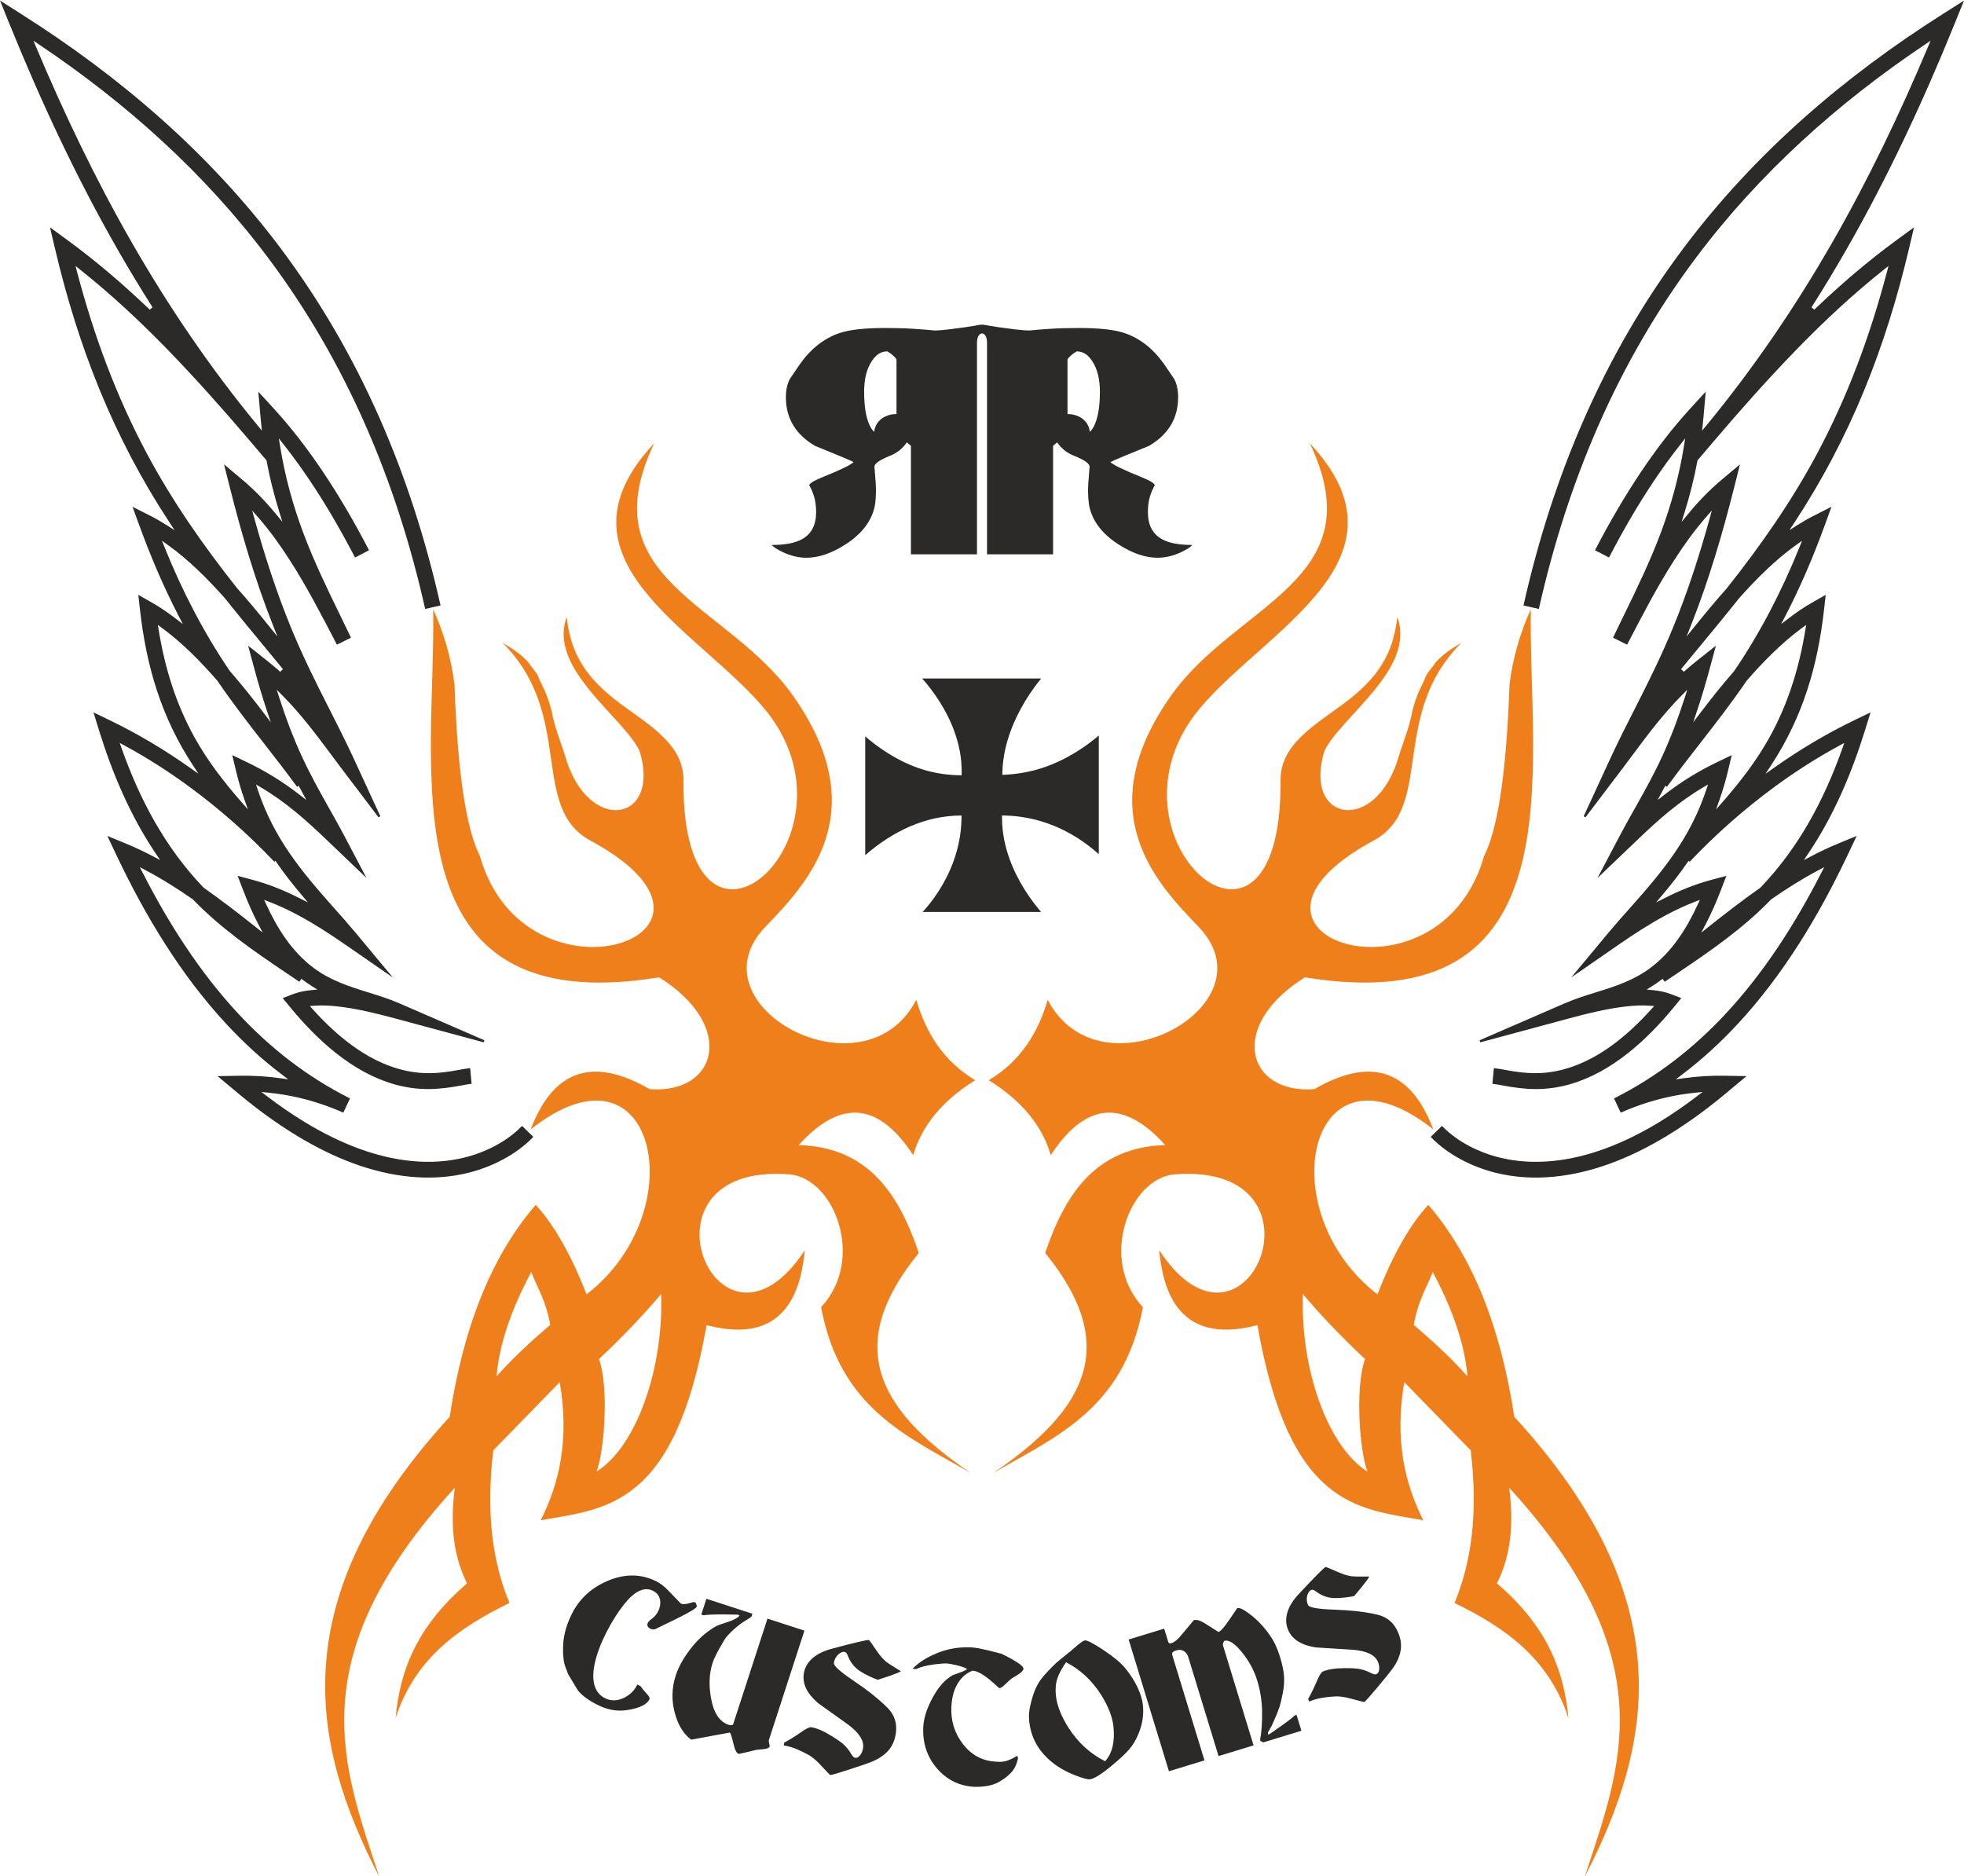 <?xml version="1.0" encoding="UTF-8"?>
<!-- Creator: CorelDRAW 2019 (64-Bit) -->
<svg xmlns="http://www.w3.org/2000/svg" xmlns:xlink="http://www.w3.org/1999/xlink" xmlns:xodm="http://www.corel.com/coreldraw/odm/2003" xml:space="preserve" width="42.333mm" height="40.443mm" version="1.1" style="shape-rendering:geometricPrecision; text-rendering:geometricPrecision; image-rendering:optimizeQuality; fill-rule:evenodd; clip-rule:evenodd" viewBox="0 0 4233.32 4044.34">
 <defs>
  <style type="text/css">
   <![CDATA[
    .fil0 {fill:#2B2A29}
    .fil2 {fill:#EF7F1A}
    .fil1 {fill:#2B2A29;fill-rule:nonzero}
   ]]>
  </style>
 </defs>
 <g id="Warstwa_x0020_1">
  <g id="_2525621582064">
   <path class="fil0" d="M1988.72 1965.74l255.41 0c-9.1,-10.48 -22.52,-27.25 -36.1,-49 -21.71,-34.84 -47.69,-89.43 -48.21,-151.73l-0.05 -7.3c79.26,0.63 150.06,31.07 208.63,83.46l0 -255.89c-10.16,8.83 -26.29,21.69 -47.41,34.81 -50.5,31.38 -100.97,47.83 -160.56,50.12l0.25 -7.7c1.87,-60.91 27.36,-115.36 48.43,-150.29 13.29,-22.06 26.36,-39.14 35.12,-49.71l-256.54 0c9.4,10.49 23.23,27.29 37.09,49.09 22.28,34.95 48.68,89.77 48.05,152.37l-0.07 7.15c-59.33,-0.21 -109.37,-16.57 -159.39,-47.94 -21.52,-13.49 -38.07,-26.88 -48.43,-36.01l0 256.15c58.51,-50.77 128.81,-85.49 207.65,-85.49l-0.12 7.3c-1.21,67.11 -27.27,121.46 -48.92,155.22 -12.97,20.25 -25.81,35.59 -34.83,45.39z"></path>
   <path class="fil1" d="M3012.95 3517.24c6.28,14.09 8.26,27.78 5.96,40.94 -2.27,13.22 -8.49,26.67 -18.71,40.42 -4.04,5.65 -13.99,17.96 -29.89,36.89 -17.86,21.35 -27.73,32.38 -29.71,33.25 -0.29,0.13 -10.84,-2.57 -31.74,-8.13 -11.74,-3.07 -22.05,-4.41 -30.94,-3.99 -8.83,0.35 -18.36,1.38 -28.42,3.08 -10.14,1.66 -19.27,4.33 -27.42,7.94l-2.5 -5.58c7,-12.33 12.9,-24.3 17.82,-35.97 5.71,-13.84 10.32,-21.48 13.82,-23.03 10.89,-4.84 26.74,-7.32 47.43,-7.38 15.07,-0.15 26.42,0.57 34,2.23 7.59,1.71 15.21,4.54 22.9,8.5 5.05,2.57 8.72,3.3 11.22,2.19 3.5,-1.55 5.5,-5.03 6.01,-10.48 0.59,-5.43 -0.41,-10.99 -2.97,-16.68 -6.39,-14.39 -24.11,-22.84 -53.16,-25.38 -26.81,-1.66 -53.72,-3.34 -80.6,-5.06 -30.65,-4.79 -50.36,-17.08 -59.17,-36.86 -4.42,-9.97 -5.65,-20.37 -3.69,-31.36 2.61,-15.41 11.37,-31.01 26.29,-46.86 34.55,-37.08 53.82,-56.49 57.79,-58.25 0.76,-0.34 9.44,3.18 26.14,10.61 8.92,4.07 17.28,6.89 25.09,8.44 4.33,1.07 9.61,1.51 15.79,1.47 17.48,-0.09 26.56,-0.09 27.12,-0.05 -1.23,3.17 -6.92,11.08 -17.04,23.62 -3.49,4.21 -8.66,10.34 -15.43,18.45 -3.53,0.66 -6.56,1.25 -8.98,1.76 -14.43,2.23 -26.95,3.07 -37.6,2.52 -13.33,-1.25 -25.43,-6.05 -36.34,-14.58 -3.99,-2.97 -7.38,-3.84 -10.1,-2.63 -3.44,1.53 -6.11,5.24 -7.98,11.08 -2.08,7.22 -1.67,14.28 1.42,21.22 2.44,5.46 21.01,8.79 55.65,9.96 20.27,0.72 36.48,1.9 48.66,3.24 27.31,3.33 45.69,6.86 55.13,10.68 15.5,6.15 26.87,17.4 34.15,33.78zm-253.58 55.48c4.76,15.61 7.53,29.03 8.3,40.46 0.8,11.34 -0.11,23.62 -2.76,36.76 -2.65,13.14 -4.94,22.69 -6.77,28.65 -1.02,3.18 -3.03,8.6 -6.07,16.32l-10.25 23.6c-3.12,5.49 -6.18,10.95 -9.06,16.36 0.23,1.59 0.55,3.1 0.95,4.39 1.28,-0.4 10.21,-6.47 26.76,-18.2 16.54,-11.72 26.68,-19.55 30.25,-23.5l3.92 -1.19 10.48 34.24 -82.12 25.12c-4.21,-1.85 -6.56,-3.4 -6.96,-4.69 3.2,-18.31 4.66,-38.86 4.33,-61.69 -0.34,-22.9 -3.78,-45.1 -10.36,-66.61 -6.75,-22.06 -17.81,-42.6 -33.34,-61.72 -15.49,-19.06 -28.14,-27.12 -38.01,-24.09 -0.72,1.34 -1.27,2.38 -1.61,3.02 -1.11,2.93 -1.38,5.28 -0.85,7.06l65.79 215.15 -75.45 23.05 -65.42 -213.92c-1.51,-4.94 -4.23,-8.83 -8.19,-11.56 -5.08,-3.57 -10.87,-4.35 -17.32,-2.36 -4.14,1.25 -6.85,2.68 -8.11,4.2 -1.21,1.51 -1.36,3.82 -0.42,6.94l69.08 225.99 -76.59 23.43 -86.82 -283.97 76.61 -23.42c2.93,9.57 5.86,19.2 8.8,28.77 1.11,2.78 3.25,3.67 6.35,2.72 6.47,-1.98 13.65,-7.71 21.52,-17.25 8.95,-10.66 17.97,-21.48 27.08,-32.47 5.71,-1.74 13.45,0.42 23.3,6.49 9.78,6.05 19.76,12.33 29.96,18.89 4.7,-1.43 12.63,-10.4 23.71,-26.85 5.45,-8.13 11.06,-16.38 16.74,-24.64 4.93,-1.5 14.62,3.33 29.08,14.5 11.54,8.93 22.36,19.69 32.44,32.21 6.86,8.7 12.7,17.36 17.53,26.1 4.78,8.71 9.3,20 13.5,33.71zm-359.37 148.87c-2.21,-21.03 -11.16,-43.93 -26.82,-68.76 -19.67,-30.92 -44.74,-54.18 -75.28,-69.82 -9.04,12.69 -15.32,24.3 -18.82,34.93 -3.56,10.55 -4.58,22.9 -3.1,36.92 2.27,21.61 11.59,44.97 27.84,70.33 20.49,31.6 46.63,55.33 78.27,71.1 15.37,-17.19 21.35,-42.04 17.91,-74.7zm63.5 -45.95c2.12,20.22 -0.94,40.47 -9.21,60.69 -5.8,14.26 -12.67,25.75 -20.48,34.45 -6.28,7.79 -18.61,19.25 -36.86,34.57 -22.8,19.01 -38.78,29.01 -47.97,29.98 -4.88,0.51 -15.85,-2.56 -32.89,-9.23 -23.6,-9.25 -43.5,-21.71 -59.57,-37.52 -22.2,-21.62 -34.87,-47.58 -38.03,-77.77 -0.8,-7.54 -0.85,-14.76 -0.04,-21.65 0.74,-6.94 2.91,-16.72 6.52,-29.33 2.78,-9.59 6.15,-18.27 10.16,-26.06 3.93,-7.72 8.98,-15.11 15.03,-22.03 13.43,-15 24.85,-26.38 34.31,-34.04 9.38,-7.64 17.64,-14.34 24.68,-19.95 5.5,-4.96 9.62,-8.51 12.4,-10.73 8.72,-7.2 14.36,-10.93 16.76,-11.19 5.14,-0.53 18.57,6.45 40.28,20.95 21.69,14.45 37.09,27.25 46.18,38.28 8.06,9.53 15.32,20.04 21.73,31.68 9.72,17.51 15.39,33.81 17,48.9zm-257.46 -78.56c-0.15,3.01 -3.48,6.77 -9.98,11.29 -5.07,3.31 -10.08,6.43 -15.17,9.42 -2.78,2.02 -7.79,6.49 -14.92,13.45 -5.2,5.14 -9.23,7.67 -12.22,7.52 -6.5,-6.01 -13.33,-12.12 -20.61,-18.17 -15.11,-12.48 -27.53,-19.01 -37.27,-19.52 -9.48,4.43 -16.49,9.1 -21.09,14.02 -14.64,14.94 -22.69,36.02 -24.11,63.07 -1.61,30.61 6.73,57.73 25.09,81.35 18.29,23.6 41.82,36.2 70.52,37.71l6.51 0.34c6.49,0.34 12.92,-0.59 19.29,-2.89 6.3,-2.22 13.18,-5.54 20.44,-10.08 1.25,2.8 1.8,4.69 1.74,5.77 -2.48,10.72 -5.99,19.27 -10.72,25.53 -7.81,10.19 -19.46,19.34 -34.82,27.47 -12.1,5.09 -17.13,5.87 -30.31,7.42 -6.43,0.73 -12.52,0.92 -18.17,0.64 -32.51,-1.7 -59.46,-15 -80.81,-39.85 -21.35,-24.86 -31.15,-54.78 -29.32,-89.73 0.97,-18.46 7.53,-39.05 19.79,-61.9 12.16,-22.9 26.55,-39.18 43.08,-48.92 8.26,-3.06 14.9,-5.54 19.91,-7.26 4.99,-1.78 8.87,-3.8 11.74,-6.15 -4.5,-2.91 -11.84,-5.65 -21.97,-8.04 -10.21,-2.44 -17.49,-3.78 -21.83,-4 -5.14,-0.29 -13.86,0.35 -26.19,1.87 -17.74,2.32 -30.94,5.71 -39.6,10.17l-8.13 -0.41c12.63,-13.51 30.6,-24.89 53.75,-34.27 23.14,-9.38 47.86,-13.39 74.15,-11.99 5.39,0.53 10.27,1.23 14.56,1.97 12.33,2.3 27.78,5.91 46.28,10.96 3.46,0.76 12.23,5 26.19,12.81 16.37,9.28 24.43,16.07 24.2,20.4zm-275.06 138.83c-2.14,15.28 -7.72,27.93 -16.64,37.9 -8.95,10 -21.35,18.1 -37.28,24.36 -6.43,2.62 -21.37,7.81 -44.91,15.43 -26.44,8.66 -40.66,12.76 -42.82,12.46 -0.3,-0.04 -7.83,-7.92 -22.6,-23.7 -8.34,-8.83 -16.35,-15.43 -24.11,-19.81 -7.69,-4.35 -16.32,-8.53 -25.74,-12.43 -9.47,-3.97 -18.64,-6.54 -27.47,-7.79l0.85 -6.05c12.46,-6.75 23.83,-13.79 34.17,-21.09 12.16,-8.7 20.14,-12.74 23.92,-12.2 11.8,1.67 26.55,7.98 44.14,18.88 12.86,7.86 22.09,14.5 27.63,19.91 5.54,5.47 10.5,11.9 14.92,19.35 2.93,4.84 5.66,7.43 8.36,7.79 3.8,0.55 7.34,-1.34 10.65,-5.69 3.38,-4.3 5.46,-9.55 6.33,-15.72 2.2,-15.6 -8.36,-32.15 -31.64,-49.7 -21.86,-15.62 -43.79,-31.32 -65.66,-46.99 -23.46,-20.31 -33.66,-41.17 -30.65,-62.64 1.53,-10.78 6.01,-20.27 13.48,-28.53 10.39,-11.67 26.08,-20.28 47.13,-25.82 48.96,-13.14 75.57,-19.36 79.88,-18.78 0.81,0.12 6.3,7.72 16.53,22.87 5.43,8.17 11.03,14.99 16.83,20.44 3.08,3.21 7.34,6.37 12.6,9.63 14.88,9.19 22.58,13.99 23.03,14.31 -2.72,2.06 -11.74,5.75 -26.97,11.01 -5.2,1.72 -12.82,4.18 -22.86,7.47 -3.37,-1.31 -6.22,-2.4 -8.55,-3.27 -13.43,-5.73 -24.49,-11.67 -33.23,-17.78 -10.62,-8.13 -18.36,-18.61 -23.09,-31.64 -1.79,-4.63 -4.21,-7.15 -7.16,-7.58 -3.75,-0.51 -7.97,1.21 -12.66,5.18 -5.57,5.01 -8.96,11.23 -10.02,18.74 -0.83,5.92 13.14,18.57 41.91,37.94 16.79,11.38 29.93,20.93 39.56,28.53 21.37,17.29 35.08,30.03 41.08,38.28 9.89,13.43 13.56,28.99 11.06,46.73zm-272.32 29.01c-0.84,2.55 -5.03,4.33 -12.47,5.35 -8.45,0.66 -13.63,1.12 -15.41,1.42 -11.16,2.61 -20.25,4.8 -27.38,6.51 -7.09,1.64 -10.9,2.42 -11.44,2.25 -4.37,-1.42 -8.17,-9.08 -11.33,-22.91 -3.18,-13.91 -5.71,-21.57 -7.53,-23.03l-83.25 15.32c-16.11,-11.82 -27.78,-30.41 -34.85,-55.83 -7.85,-27.61 -7.36,-55.14 1.51,-82.47 6.3,-19.35 17.53,-39.28 33.78,-59.78 16.19,-20.55 34.53,-36.36 54.94,-47.37 2.08,-1.06 10.1,-3.88 24.17,-8.42 11.46,-3.72 19.74,-8.15 24.83,-13.31 -1.2,-0.66 -2.2,-1.46 -3.09,-2.27 -13.92,-0.25 -24.58,-0.42 -31.92,-0.53 -21.97,-0.04 -36.2,0.64 -42.59,1.97l-5.03 -1.63 11.07 -34.06 98.67 32.06 -0.47 4.14c-0.66,2.06 -3.82,4.73 -9.45,8.05 -16.48,9.46 -31.55,22 -45.14,37.45 -3.26,3.86 -8.53,12.46 -15.91,25.87 -7.37,13.43 -12.14,23.53 -14.3,30.2 -7.3,22.43 -8.56,47.41 -3.78,74.89 5.54,32.91 18.44,52.63 38.56,59.17 1.82,0.61 4.77,0.55 9,-0.07l74.4 -229 79.65 25.87 -76.55 235.6c-0.58,1.83 -0.4,4.31 0.57,7.51 1,3.12 1.25,5.48 0.74,7.05zm-254.44 -275.08c7.32,-5.15 11.75,-11.33 14.47,-16.91 4.29,-8.81 5.52,-17.3 3.71,-25.63 -1.86,-8.28 -6.92,-14.44 -15.23,-18.49 -14.37,-7.02 -29.99,-2.78 -46.88,12.65 -39.28,35.89 -124.07,185.9 -55.79,219.2 12.96,6.32 26.58,5.86 40.99,-1.28 12.76,-6.4 22.18,-15.85 28.25,-28.28l7.32 3.6c2.42,4.21 7.09,9.89 13.77,17.11 4.55,4.94 6.24,8.59 5.04,11.05 -5.48,11.23 -21.44,18.96 -47.97,23.18 -20.58,3.23 -41.14,-0.13 -61.64,-10.12 -21.19,-10.34 -36.21,-21.29 -45.04,-32.83 -7.04,-11.59 -13.98,-23.13 -20.73,-34.57l-7.73 -21.01c-3.24,-13.73 -3.97,-29.52 -2.59,-46.92 1.51,-18.89 7.3,-39.12 17.75,-60.55 16.08,-32.92 41.65,-56.9 76.78,-72.09 37.11,-16.02 72.11,-15.96 104.98,0.08 9.06,4.4 17.91,11.13 26.61,20.19 8.7,9.06 17.79,18.46 27.23,28.18 4.35,2.12 11.38,1.65 21.09,-1.49 4.69,-1.61 7.81,-2.08 9.24,-1.36 1.21,0.56 2.27,2.15 3.16,4.7 0.82,2.54 1.04,4.28 0.57,5.26 -1.8,3.65 -16,12.12 -42.66,25.36 -15.59,7.57 -31.13,15.09 -46.55,22.64 -7.82,3.82 -29.1,-7 -8.15,-21.67z"></path>
   <path class="fil0" d="M2105.87 738.45l0 456.41 -142.42 0 0 -233.94 -8.76 -7.37c-9.36,13.48 -21.46,23.05 -36.31,28.84 -22.42,9.06 -33.58,16.85 -33.58,23.58 0,1.38 0.53,8.43 1.68,21.16 1.15,12.75 1.68,23.38 1.68,31.9 0,1.37 -0.2,6.23 -0.62,14.55 -0.53,8.2 -1.38,15.05 -2.74,20.4 -7.59,31.38 -28.65,58.02 -63.17,80.02 -29.59,18.85 -57.37,28.21 -83.38,28.21 -16.52,0 -33.58,-3.99 -51.06,-12.1 -12.95,-6.32 -20.84,-11.48 -23.48,-15.47 28.21,0 49.68,-4.01 64.43,-12.12 20.63,-11.16 30.95,-30.62 30.95,-58.42 0,-13.05 -1.47,-24.21 -4.31,-33.59 -2.95,-9.47 -6.43,-17.49 -10.44,-24.2 0,-4.01 8.76,-9.59 26.23,-16.85 42.12,-16.95 65.17,-28.22 69.16,-33.59 -8.94,-4.42 -36.74,-16.11 -83.26,-34.95 -41.7,-24.64 -62.54,-59.49 -62.54,-104.77 0,-15.67 2.95,-28.95 8.73,-39.67 7.15,-10.31 14.32,-20.86 21.49,-31.58 23.77,-33.59 52.42,-56.02 86,-67.18 21.49,-7.16 54.02,-10.74 97.49,-10.74 22.43,0 42.53,0.53 60.42,1.68 17.91,1.16 33.38,2.33 46.45,3.69 7.15,0 18.1,-0.83 32.83,-2.63 110.18,-13.27 28.48,-13.27 138.66,0 14.73,1.8 25.68,2.63 32.83,2.63 13.07,-1.36 28.53,-2.53 46.44,-3.69 17.89,-1.15 38,-1.68 60.43,-1.68 43.47,0 76,3.58 97.48,10.74 33.59,11.16 62.24,33.59 86.01,67.18 7.17,10.72 14.34,21.27 21.48,31.58 5.79,10.72 8.74,24 8.74,39.67 0,45.28 -20.84,80.13 -62.54,104.77 -46.52,18.84 -74.32,30.53 -83.26,34.95 3.99,5.37 27.04,16.64 69.15,33.59 17.48,7.26 26.23,12.84 26.23,16.85 -4,6.71 -7.48,14.73 -10.43,24.2 -2.84,9.38 -4.32,20.54 -4.32,33.59 0,27.8 10.33,47.26 30.96,58.42 14.75,8.11 36.22,12.12 64.43,12.12 -2.65,3.99 -10.53,9.15 -23.49,15.47 -17.45,8.11 -34.53,12.1 -51.06,12.1 -26,0 -53.78,-9.36 -83.38,-28.21 -34.51,-22 -55.58,-48.64 -63.16,-80.02 -1.36,-5.35 -2.21,-12.2 -2.74,-20.4 -0.42,-8.32 -0.63,-13.18 -0.63,-14.55 0,-8.52 0.53,-19.15 1.69,-31.9 1.15,-12.73 1.68,-19.78 1.68,-21.16 0,-6.73 -11.16,-14.52 -33.59,-23.58 -14.84,-5.79 -26.94,-15.36 -36.31,-28.84l-8.75 7.37 0 233.94 -142.42 0 0 -456.41c0,-26.32 -21.6,-26.32 -21.6,0zm260.48 67.8c2.94,11.1 4.41,23.71 4.41,37.8 0,15.58 -0.94,29.24 -2.78,40.85 -1.8,11.31 -4.42,21.03 -7.87,29.18 -3.17,7.47 -6.86,13.07 -11.04,16.77 -0.83,-8.43 -3.93,-15.9 -9.44,-22.31l-0.05 0.05c-1.42,-1.66 -2.8,-3.08 -4.13,-4.23l-0.02 0c-1.53,-1.36 -2.96,-2.46 -4.27,-3.31l0.04 -0.04 -0.04 -0.02 -0.4 -0.21c-3.63,-2.32 -7.64,-4.19 -12.02,-5.61 -0.42,-0.15 -1.27,-0.38 -2.39,-0.68l-0.09 -0.1c-4.62,-1.25 -9.7,-1.91 -15.3,-1.93l0 -117.68c0,-0.06 0.19,-0.42 0.59,-1.04 1.34,-2.25 3.85,-4.94 7.48,-8l-0.05 -0.06c3.44,-2.87 6.62,-5.16 9.53,-6.86 0.49,-0.29 0.89,-0.51 1.23,-0.68 1.08,-0.55 0.04,-0.82 0.66,-0.82l0 0.1 0.02 0c9.42,0 17.61,3.21 24.49,9.6 1.49,1.39 2.99,2.99 4.48,4.75 1.59,1.91 3.06,3.92 4.48,6.02l0 0.09 0.02 0.04 0.04 -0.02c5.5,8.28 9.63,17.74 12.42,28.35zm-499.37 0c-2.91,11.1 -4.38,23.71 -4.38,37.8 0,15.58 0.92,29.24 2.76,40.85 1.79,11.31 4.42,21.03 7.88,29.18 3.16,7.47 6.85,13.07 11.03,16.77 0.83,-8.43 3.93,-15.9 9.44,-22.31l0.05 0.05c1.42,-1.66 2.8,-3.08 4.12,-4.23l0.02 0c1.54,-1.36 2.97,-2.46 4.28,-3.31l-0.04 -0.04 0.04 -0.02 0.39 -0.21c3.64,-2.32 7.64,-4.19 12.03,-5.61 0.42,-0.15 1.27,-0.38 2.4,-0.68l0.08 -0.1c4.61,-1.25 9.7,-1.91 15.3,-1.93l0 -117.68c0,-0.06 -0.19,-0.42 -0.59,-1.04 -1.34,-2.25 -3.86,-4.94 -7.49,-8l0.06 -0.06c-3.42,-2.87 -6.62,-5.16 -9.53,-6.86 -0.49,-0.29 -0.89,-0.51 -1.23,-0.68 -1.08,-0.55 -0.04,-0.82 -0.66,-0.82l0 0.1 -0.02 0c-9.42,0 -17.61,3.21 -24.49,9.6 -1.5,1.39 -2.99,2.99 -4.48,4.75 -1.59,1.91 -3.07,3.92 -4.49,6.02l0 0.09 -0.01 0.04 -0.04 -0.02c-5.51,8.28 -9.63,17.74 -12.43,28.35z"></path>
   <path class="fil0" d="M107.78 490.14l10.51 44.71c50.18,213.38 126.07,407.01 246.65,590.64l11.3 17.25 -17.39 -11.07c-11.31,-7.18 -22.92,-13.86 -34.88,-19.91l-38.35 -19.44 14.73 40.39c24.25,66.53 51.97,131.81 84.57,194.71l9.2 17.76 -15.85 -12.22c-16.27,-12.51 -33.29,-24.13 -51.16,-34.28l-29.03 -16.49 3.77 33.13c13.78,121.51 45.93,230.23 113.2,333.07l12.78 19.51 -19.04 -13.48c-54.52,-38.56 -112.05,-72.83 -172.19,-101.91l-35.15 -17.01 11.53 37.32c28.96,93.57 67.55,185.01 122.42,266.51l9.83 14.6 -15.58 -8.2c-18.8,-9.9 -38.03,-19.03 -57.68,-27.14l-40.6 -16.76 18.77 39.72c62.28,131.62 139.27,259.91 238.82,366.89 36.44,39.17 75.96,75.42 118.61,107.72l13.63 10.33 -16.92 -2.38c-29.73,-4.22 -59.82,-5.89 -89.83,-5.34l-45.6 0.83 33.14 27.62 1.87 1.58c42.89,36.45 88.2,70.28 136.35,99.44 38.92,23.58 79.82,44.2 122.6,59.83 79.16,28.94 165.7,40.48 248.29,19.45 49.64,-12.66 100.66,-38.34 136.71,-75.2l1.75 -1.79 -24.35 -23.7 -1.74 1.8c-32.23,32.92 -78.24,55.54 -122.64,66.51 -75.48,18.61 -154.24,7.37 -226.43,-19.01 -40.69,-14.88 -79.59,-34.47 -116.62,-56.88 -28.29,-17.14 -55.53,-35.97 -81.85,-55.98l-12.5 -9.53 15.64 1.59c15.47,1.55 30.88,3.82 46.16,6.77 38.73,7.47 76.42,19.44 112.54,35.25l2.23 0.96 14.39 -30.61 -2.17 -1.1c-90.6,-45.94 -169.28,-107.04 -238.4,-181.32 -83.45,-89.7 -150.4,-194.75 -206.05,-303.59l-6.38 -12.46 12.39 6.53c35.18,18.53 68.8,39.86 101.42,62.54l0.36 0.24 0.3 0.32c60.1,62.13 129.49,110.14 200.84,158.14 8.81,5.94 17.63,11.84 26.4,17.8l2.03 1.38 4.53 -6.3 3.62 2.72c6.35,4.77 12.89,9.27 19.63,13.47l11.15 6.97 -13.08 1.22c-13.47,1.24 -26.97,3.85 -39.62,8.69l-22.05 8.46 14.94 18.23c58.55,71.45 134.53,141.64 225.33,167.48 51.02,14.5 94.08,12.29 145.57,2.49 6.24,-1.17 12.5,-2.55 18.84,-3.14l2.5 -0.22 -3.07 -33.8 -2.49 0.23c-7.42,0.68 -14.74,2.16 -22.04,3.54 -44.53,8.47 -81.82,10.66 -126.15,-1.23 -74.48,-19.97 -138.26,-73.4 -188.87,-129.75l-5.99 -6.68 8.92 -0.7c17.36,-1.4 35.08,-0.3 52.35,1.68 40.73,4.67 81.07,14.57 120.61,25.23l192.82 51.97 1.54 -4.41 -183.24 -79.56c-22.29,-9.68 -45.48,-16.96 -68.66,-24.13 -42.46,-13.12 -81.13,-25.91 -117.16,-52.97 -45.91,-34.49 -77.48,-84.57 -101.19,-136.1l-4.56 -9.89 10.17 3.89c21.73,8.34 42.84,18.29 63.38,29.28 35.3,18.89 68.89,40.83 101.8,63.6l102.08 70.57 -79.39 -95.39c-15.57,-18.72 -31.73,-36.91 -47.94,-55.08 -71.41,-80.07 -129.49,-150.75 -163.89,-254.29l-3.74 -11.21 10.19 5.99c53.46,31.49 96.77,70.01 141.4,112.66l1.38 1.3 0 0.06 85.18 81.43 -48.58 -92.25c-10.69,-20.27 -21.96,-40.22 -33.21,-60.17 -20.11,-35.59 -39.87,-71.35 -57.04,-108.48 -19.08,-41.3 -35.12,-83.89 -49,-127.19l-5.65 -17.65 13.03 13.16c37.65,38.03 69.84,80.36 101.68,123.23 7.55,10.14 15.09,20.31 22.73,30.39l82 108.25 3.88 -2.33 -56.88 -123.28c-17.02,-36.9 -35.37,-73.15 -53.81,-109.36 -29.14,-57.21 -57.62,-114.74 -82,-174.18 -31.16,-76.02 -56.45,-154.31 -78.4,-233.46l-5.2 -18.78 12.82 14.68c25.06,28.67 47.33,59.72 67.91,91.74 37.27,58.07 69.06,119.46 100.83,180.64l1.14 2.19 30.24 -15.03 -1.14 -2.65 -0.26 -0.49c-7.06,-14.73 -14.18,-29.41 -21.33,-44.08 -28.6,-58.57 -57,-117.29 -79.92,-178.36 -22.81,-60.76 -39.77,-123.07 -50.08,-187.16l-2.7 -16.83 10.55 13.37c19.48,24.64 37.86,50.11 55.39,76.15 35.63,52.99 67.61,108.38 97.11,164.99l1.17 2.23 30.18 -15.7 -1.15 -2.21c-30.09,-57.74 -62.77,-114.19 -99.11,-168.22 -31.7,-47.13 -66.25,-92.47 -104.6,-134.42l-33.8 -36.95 4.33 49.87c0.57,6.5 1.2,13.01 1.9,19.51l1.53 14.68 -9.38 -11.39c-101.69,-123.32 -191.73,-255.79 -271.23,-394.41 -77.8,-135.65 -145.43,-276.9 -206.07,-421l-5.77 -13.68 12.33 8.29c188.09,126.34 356.19,276.82 492.56,458.44 169.26,225.39 277.11,481.47 338.89,755.57l0.55 2.44 33.13 -7.45 -0.55 -2.46c-62.91,-278.81 -172.69,-539.18 -344.86,-768.48 -153.2,-204.02 -344.43,-368.36 -559.32,-504.52l-44.77 -28.36 19.9 49.13c67.91,167.65 144.42,331.98 234.46,488.99 23.19,40.43 47.26,80.37 72.26,119.7l2.12 3.31 -6.07 5 -2.86 -2.71c-55.24,-52.65 -113.28,-102.42 -174.91,-147.47l-37.12 -27.14zm375.09 510.7l12.84 50.97c25.04,99.32 54.03,197.85 91.62,293.2l10.65 26.99 -18.23 -22.58c-22.3,-27.63 -44.95,-54.98 -68.74,-81.68 -72.76,-91.74 -139.38,-186.92 -194.58,-290.35 -66.15,-123.92 -114.6,-255.51 -150.29,-391.21l-3.4 -12.9 10.44 8.3c66.98,53.22 129.54,111.79 189.11,173.13 60.7,62.49 118.52,127.69 175.02,193.98 12.09,14.18 24.04,28.51 36.25,42.6l0.8 0.91 0.23 1.17c6.96,37.15 16.15,73.83 27.38,109.92l6.73 21.59 -14.39 -17.47c-21.6,-26.21 -45.18,-50.83 -71.2,-72.7l-40.24 -33.87zm51.95 390.92l13.37 49.66c8.13,30.2 17,60.2 26.91,89.87l8.56 25.57 -16.3 -21.49c-22.09,-29.12 -44.87,-57.73 -68.84,-85.33l-3.13 -3.61 -0.16 -0.22c-56.82,-83.84 -102.65,-172.7 -140.51,-266.56l-5.69 -14.13 12.39 8.85c45.59,32.61 85.97,73.21 123.39,115.1 28.47,35.84 57.63,71.12 86.79,106.39 11.89,14.43 23.81,28.82 35.66,43.27l2.61 3.16 -5.88 5.69 -3.08 -2.7c-8.41,-7.41 -17,-14.6 -25.78,-21.56l-40.31 -31.96zm105.56 304.3l3.48 -2.46 2.36 4.47c1.4,2.66 2.82,5.31 4.24,7.96l9.85 18.34 -16.47 -12.74c-34.7,-26.82 -71.56,-49.53 -111.12,-68.54l-32.13 -15.43 8.3 34.66c4.9,20.5 10.82,40.76 17.81,60.63l7.66 21.79 -15.18 -17.4c-37.37,-42.8 -71.6,-87.2 -99.36,-136.95 -40.51,-72.57 -64.6,-150.88 -77.84,-232.69l-1.72 -10.68 8.71 6.41c44.05,32.28 83.33,72.45 119.2,113.46l0.17 0.19 0.15 0.23c31.77,46.67 66.36,91.34 101.08,135.84 23.15,29.67 46.22,59.42 68.5,89.77l2.31 3.14zm-49.11 161.49l2.36 -2.2 2.89 4.22c16.44,23.96 34.44,46.77 53.16,68.95l14.05 16.64 -19.44 -9.81c-31.98,-16.15 -65.3,-29.69 -99.96,-38.9l-32.13 -8.53 11.91 31.03c9.5,24.77 20.12,49.19 32.43,72.73l9.69 18.54 -16.38 -13.02c-36.2,-28.74 -72.79,-57.03 -110.65,-83.58l-0.34 -0.25 -0.3 -0.32c-82.57,-86.24 -137.19,-188.98 -176.73,-300.84l-3.84 -10.86 10.14 5.49c49.02,26.55 96.09,56.68 140.96,89.73 64.43,47.49 124.76,100.55 179.91,158.57l2.27 2.41z"></path>
   <path class="fil2" d="M2101.98 2328.36c-72.81,45.5 -115.63,99.83 -133.61,161.5 -70.16,-107.17 -150.78,-127.7 -246.76,-21.69 149.65,4.47 215.89,105.07 258.8,232.59 -157.81,193.77 -97.64,332.39 112.36,474.49 -138.45,-80.36 -281.63,-138.83 -323.01,-357.58 96.49,-103.23 28.73,-278.77 -68.52,-286.35 -349.93,-27.24 -154.08,448.72 33.61,163.41 -7.3,67.68 -29.9,209.71 -211.84,161.5 -69.12,392.94 -215.57,395.27 -357.48,420.61 40.6,-80.77 61.95,-174.72 40.92,-297.68 -47.73,48.99 -95.48,98.01 -143.22,147.03 -16.67,139.76 -0.18,244.26 34.9,329 -107.19,52.35 -203.22,118.06 -245.55,248.27 9.25,-96.83 41.17,-193.63 154.07,-290.44 -33.83,-68.69 -34.76,-137.39 -26.47,-206.08 -338.12,369.83 -240.33,601.14 -162.51,838.78 -150.51,-290.92 -206.87,-600.42 151.67,-991.85 28.82,-189.98 88.47,-344.67 185.37,-456.76 39.75,43.17 76.27,107.45 109.53,192.84 234.35,-180.45 148.12,-568.46 -120.37,-355.53 50.36,-132.71 137.94,-155.34 256.38,-86.77 145.45,10.99 188.34,-135.92 20.46,-241.02 -593.81,96.92 -481.08,-449.9 -487.02,-793.3 22.15,48.72 38.39,102.03 45.96,162.07 7.16,204.28 27.23,314.97 54.93,370.23 98.04,343.79 616.29,170.66 237.74,-34 -131.51,-71.11 -32.96,-270.04 -188.66,-425.73 14.75,8.58 35.72,20.57 55.2,41.75 6.94,12.09 19.63,22.19 23.21,35.63 5.48,13.09 16.85,29.81 26.7,68.25 6.9,38.32 21.08,69.69 29.48,98.66 49.49,170.56 207.8,141.57 160.27,-11.55 -34.51,-72.85 -198.34,-177.75 -157,-288.38 8.66,78.58 40.59,130.41 115.13,186.16 59.33,44.37 137.09,87.43 136.45,164.59 -4.07,481.31 407.65,121.22 172.11,-156.4 -143.59,-169.24 -468.28,-320.09 -235.01,-569.27 -141.63,295.59 158.17,344.59 299.06,544.2 178.02,252.2 30.17,404.81 -59.59,498.33 -162.52,169.33 213,373.76 325.33,157.23 20.75,70.48 57.84,131.88 126.98,173.26zm-956.95 413.55c-25.17,47.21 -67.57,135.09 -74.82,225.05 31.07,-35.52 68.69,-70.88 115.85,-111.16 -9.75,-53.48 -27.17,-78.88 -41.03,-113.89zm279.94 47.43c5.84,161.98 -54.26,330.25 -139.36,382.65 16.44,-38.9 27.86,-180.47 5.43,-242.5 57.32,-53.97 99.15,-99.07 133.93,-140.15z"></path>
   <path class="fil0" d="M4125.56 490.14l-10.52 44.71c-50.17,213.38 -126.06,407.01 -246.64,590.64l-11.33 17.25 17.42 -11.07c11.29,-7.18 22.92,-13.86 34.87,-19.91l38.36 -19.44 -14.74 40.39c-24.24,66.53 -51.96,131.81 -84.57,194.71l-9.21 17.76 15.87 -12.22c16.26,-12.51 33.28,-24.13 51.16,-34.28l29.02 -16.49 -3.76 33.13c-13.79,121.51 -45.93,230.23 -113.2,333.07l-12.79 19.51 19.05 -13.48c54.52,-38.56 112.05,-72.83 172.18,-101.91l35.16 -17.01 -11.54 37.32c-28.95,93.57 -67.55,185.01 -122.41,266.51l-9.83 14.6 15.58 -8.2c18.8,-9.9 38.03,-19.03 57.68,-27.14l40.6 -16.76 -18.78 39.72c-62.27,131.62 -139.26,259.91 -238.81,366.89 -36.44,39.17 -75.96,75.42 -118.61,107.72l-13.63 10.33 16.92 -2.38c29.75,-4.22 59.82,-5.89 89.83,-5.34l45.6 0.83 -33.14 27.62 -1.87 1.58c-42.89,36.45 -88.2,70.28 -136.35,99.44 -38.92,23.58 -79.82,44.2 -122.6,59.83 -79.16,28.94 -165.7,40.48 -248.29,19.45 -49.64,-12.66 -100.68,-38.34 -136.71,-75.2l-1.76 -1.79 24.36 -23.7 1.74 1.8c32.23,32.92 78.24,55.54 122.64,66.51 75.48,18.61 154.24,7.37 226.43,-19.01 40.67,-14.88 79.59,-34.47 116.62,-56.88 28.27,-17.14 55.52,-35.97 81.83,-55.98l12.52 -9.53 -15.64 1.59c-15.49,1.55 -30.88,3.82 -46.16,6.77 -38.73,7.47 -76.42,19.44 -112.54,35.25l-2.25 0.96 -14.38 -30.61 2.18 -1.1c90.6,-45.94 169.27,-107.04 238.39,-181.32 83.46,-89.7 150.41,-194.75 206.06,-303.59l6.37 -12.46 -12.38 6.53c-35.18,18.53 -68.8,39.86 -101.42,62.54l-0.36 0.24 -0.31 0.32c-60.1,62.13 -129.48,110.14 -200.83,158.14 -8.82,5.94 -17.63,11.84 -26.4,17.8l-2.03 1.38 -4.55 -6.3 -3.62 2.72c-6.33,4.77 -12.88,9.27 -19.61,13.47l-11.16 6.97 13.09 1.22c13.47,1.24 26.97,3.85 39.62,8.69l22.03 8.46 -14.92 18.23c-58.55,71.45 -134.53,141.64 -225.33,167.48 -51.02,14.5 -94.08,12.29 -145.58,2.49 -6.24,-1.17 -12.5,-2.55 -18.83,-3.14l-2.5 -0.22 3.07 -33.8 2.49 0.23c7.42,0.68 14.73,2.16 22.03,3.54 44.54,8.47 81.83,10.66 126.16,-1.23 74.45,-19.97 138.26,-73.4 188.87,-129.75l5.99 -6.68 -8.92 -0.7c-17.36,-1.4 -35.08,-0.3 -52.35,1.68 -40.73,4.67 -81.07,14.57 -120.62,25.23l-192.82 51.97 -1.55 -4.41 183.25 -79.56c22.3,-9.68 45.49,-16.96 68.67,-24.13 42.46,-13.12 81.13,-25.91 117.16,-52.97 45.91,-34.49 77.48,-84.57 101.19,-136.1l4.56 -9.89 -10.18 3.89c-21.74,8.34 -42.83,18.29 -63.37,29.28 -35.31,18.89 -68.89,40.83 -101.82,63.6l-102.06 70.57 79.39 -95.39c15.56,-18.72 31.73,-36.91 47.94,-55.08 71.41,-80.07 129.48,-150.75 163.88,-254.29l3.73 -11.21 -10.17 5.99c-53.47,31.49 -96.77,70.01 -141.4,112.66l-1.38 1.3 0 0.06 -85.18 81.43 48.58 -92.25c10.69,-20.27 21.96,-40.22 33.21,-60.17 20.1,-35.59 39.87,-71.35 57.04,-108.48 19.08,-41.3 35.12,-83.89 49,-127.19l5.65 -17.65 -13.03 13.16c-37.65,38.03 -69.84,80.36 -101.69,123.23 -7.54,10.14 -15.09,20.31 -22.73,30.39l-82.01 108.25 -3.86 -2.33 56.88 -123.28c17.02,-36.9 35.35,-73.15 53.8,-109.36 29.15,-57.21 57.61,-114.74 81.99,-174.18 31.18,-76.02 56.46,-154.31 78.42,-233.46l5.2 -18.78 -12.82 14.68c-25.06,28.67 -47.35,59.72 -67.91,91.74 -37.28,58.07 -69.07,119.46 -100.84,180.64l-1.13 2.19 -30.26 -15.03 1.15 -2.65 0.25 -0.49c7.07,-14.73 14.2,-29.41 21.35,-44.08 28.6,-58.57 57,-117.29 79.92,-178.36 22.81,-60.76 39.77,-123.07 50.08,-187.16l2.7 -16.83 -10.55 13.37c-19.48,24.64 -37.86,50.11 -55.39,76.15 -35.63,52.99 -67.63,108.38 -97.13,164.99l-1.15 2.23 -30.21 -15.7 1.18 -2.21c30.09,-57.74 62.76,-114.19 99.11,-168.22 31.7,-47.13 66.25,-92.47 104.6,-134.42l33.79 -36.95 -4.33 49.87c-0.56,6.5 -1.19,13.01 -1.89,19.51l-1.55 14.68 9.4 -11.39c101.69,-123.32 191.72,-255.79 271.23,-394.41 77.8,-135.65 145.42,-276.9 206.07,-421l5.75 -13.68 -12.31 8.29c-188.09,126.34 -356.19,276.82 -492.58,458.44 -169.24,225.39 -277.09,481.47 -338.87,755.57l-0.55 2.44 -33.13 -7.45 0.54 -2.46c62.92,-278.81 172.7,-539.18 344.87,-768.48 153.2,-204.02 344.43,-368.36 559.32,-504.52l44.76 -28.36 -19.89 49.13c-67.91,167.65 -144.43,331.98 -234.46,488.99 -23.21,40.43 -47.26,80.37 -72.26,119.7l-2.12 3.31 6.07 5 2.84 -2.71c55.25,-52.65 113.29,-102.42 174.93,-147.47l37.12 -27.14zm-375.09 510.7l-12.84 50.97c-25.04,99.32 -54.03,197.85 -91.62,293.2l-10.65 26.99 18.21 -22.58c22.3,-27.63 44.97,-54.98 68.76,-81.68 72.75,-91.74 139.38,-186.92 194.58,-290.35 66.15,-123.92 114.6,-255.51 150.29,-391.21l3.4 -12.9 -10.46 8.3c-66.96,53.22 -129.52,111.79 -189.09,173.13 -60.71,62.49 -118.52,127.69 -175.02,193.98 -12.11,14.18 -24.04,28.51 -36.26,42.6l-0.79 0.91 -0.23 1.17c-6.96,37.15 -16.15,73.83 -27.38,109.92l-6.73 21.59 14.39 -17.47c21.59,-26.21 45.18,-50.83 71.2,-72.7l40.24 -33.87zm-51.95 390.92l-13.37 49.66c-8.13,30.2 -17,60.2 -26.93,89.87l-8.55 25.57 16.31 -21.49c22.07,-29.12 44.87,-57.73 68.83,-85.33l3.14 -3.61 0.15 -0.22c56.83,-83.84 102.65,-172.7 140.51,-266.56l5.7 -14.13 -12.39 8.85c-45.61,32.61 -85.97,73.21 -123.4,115.1 -28.46,35.84 -57.62,71.12 -86.78,106.39 -11.9,14.43 -23.81,28.82 -35.67,43.27l-2.61 3.16 5.88 5.69 3.09 -2.7c8.39,-7.41 17,-14.6 25.77,-21.56l40.32 -31.96zm-105.56 304.3l-3.48 -2.46 -2.36 4.47c-1.4,2.66 -2.82,5.31 -4.24,7.96l-9.85 18.34 16.47 -12.74c34.7,-26.82 71.56,-49.53 111.12,-68.54l32.11 -15.43 -8.28 34.66c-4.9,20.5 -10.82,40.76 -17.81,60.63l-7.66 21.79 15.18 -17.4c37.37,-42.8 71.6,-87.2 99.36,-136.95 40.51,-72.57 64.6,-150.88 77.84,-232.69l1.72 -10.68 -8.72 6.41c-44.04,32.28 -83.32,72.45 -119.19,113.46l-0.17 0.19 -0.16 0.23c-31.77,46.67 -66.36,91.34 -101.08,135.84 -23.14,29.67 -46.22,59.42 -68.49,89.77l-2.31 3.14zm49.11 161.49l-2.36 -2.2 -2.9 4.22c-16.43,23.96 -34.43,46.77 -53.15,68.95l-14.06 16.64 19.45 -9.81c31.97,-16.15 65.3,-29.69 99.96,-38.9l32.13 -8.53 -11.91 31.03c-9.52,24.77 -20.13,49.19 -32.44,72.73l-9.7 18.54 16.4 -13.02c36.19,-28.74 72.79,-57.03 110.63,-83.58l0.36 -0.25 0.3 -0.32c82.57,-86.24 137.16,-188.98 176.73,-300.84l3.84 -10.86 -10.14 5.49c-49.02,26.55 -96.09,56.68 -140.97,89.73 -64.44,47.49 -124.75,100.55 -179.9,158.57l-2.27 2.41z"></path>
   <path class="fil2" d="M2131.36 2328.36c72.81,45.5 115.63,99.83 133.61,161.5 70.14,-107.17 150.78,-127.7 246.74,-21.69 -149.63,4.47 -215.88,105.07 -258.79,232.59 157.82,193.77 97.64,332.39 -112.35,474.49 138.45,-80.36 281.63,-138.83 323.01,-357.58 -96.49,-103.23 -28.73,-278.77 68.49,-286.35 349.96,-27.24 154.11,448.72 -33.6,163.41 7.32,67.68 29.92,209.71 211.84,161.5 69.14,392.94 215.59,395.27 357.5,420.61 -40.62,-80.77 -61.95,-174.72 -40.92,-297.68 47.73,48.99 95.48,98.01 143.21,147.03 16.68,139.76 0.19,244.26 -34.89,329 107.19,52.35 203.2,118.06 245.55,248.27 -9.25,-96.83 -41.17,-193.63 -154.07,-290.44 33.83,-68.69 34.75,-137.39 26.47,-206.08 338.12,369.83 240.33,601.14 162.51,838.78 150.51,-290.92 206.87,-600.42 -151.67,-991.85 -28.82,-189.98 -88.47,-344.67 -185.37,-456.76 -39.75,43.17 -76.27,107.45 -109.53,192.84 -234.35,-180.45 -148.14,-568.46 120.37,-355.53 -50.37,-132.71 -137.94,-155.34 -256.38,-86.77 -145.47,10.99 -188.34,-135.92 -20.47,-241.02 593.82,96.92 481.09,-449.9 487.03,-793.3 -22.15,48.72 -38.39,102.03 -45.96,162.07 -7.17,204.28 -27.23,314.97 -54.94,370.23 -98.03,343.79 -616.28,170.66 -237.73,-34 131.51,-71.11 32.96,-270.04 188.66,-425.73 -14.75,8.58 -35.72,20.57 -55.2,41.75 -6.94,12.09 -19.63,22.19 -23.21,35.63 -5.48,13.09 -16.85,29.81 -26.7,68.25 -6.9,38.32 -21.09,69.69 -29.48,98.66 -49.49,170.56 -207.8,141.57 -160.28,-11.55 34.52,-72.85 198.33,-177.75 157.01,-288.38 -8.67,78.58 -40.59,130.41 -115.14,186.16 -59.32,44.37 -137.08,87.43 -136.44,164.59 4.06,481.31 -407.65,121.22 -172.11,-156.4 143.59,-169.24 468.28,-320.09 235.01,-569.27 141.62,295.59 -158.18,344.59 -299.07,544.2 -178.01,252.2 -30.16,404.81 59.59,498.33 162.51,169.33 -212.99,373.76 -325.35,157.23 -20.72,70.48 -57.81,131.88 -126.95,173.26zm956.95 413.55c25.17,47.21 67.57,135.09 74.82,225.05 -31.08,-35.52 -68.69,-70.88 -115.86,-111.16 9.76,-53.48 27.18,-78.88 41.04,-113.89zm-279.94 47.43c-5.85,161.98 54.25,330.25 139.36,382.65 -16.44,-38.9 -27.86,-180.47 -5.43,-242.5 -57.32,-53.97 -99.15,-99.07 -133.93,-140.15z"></path>
  </g>
 </g>
</svg>
